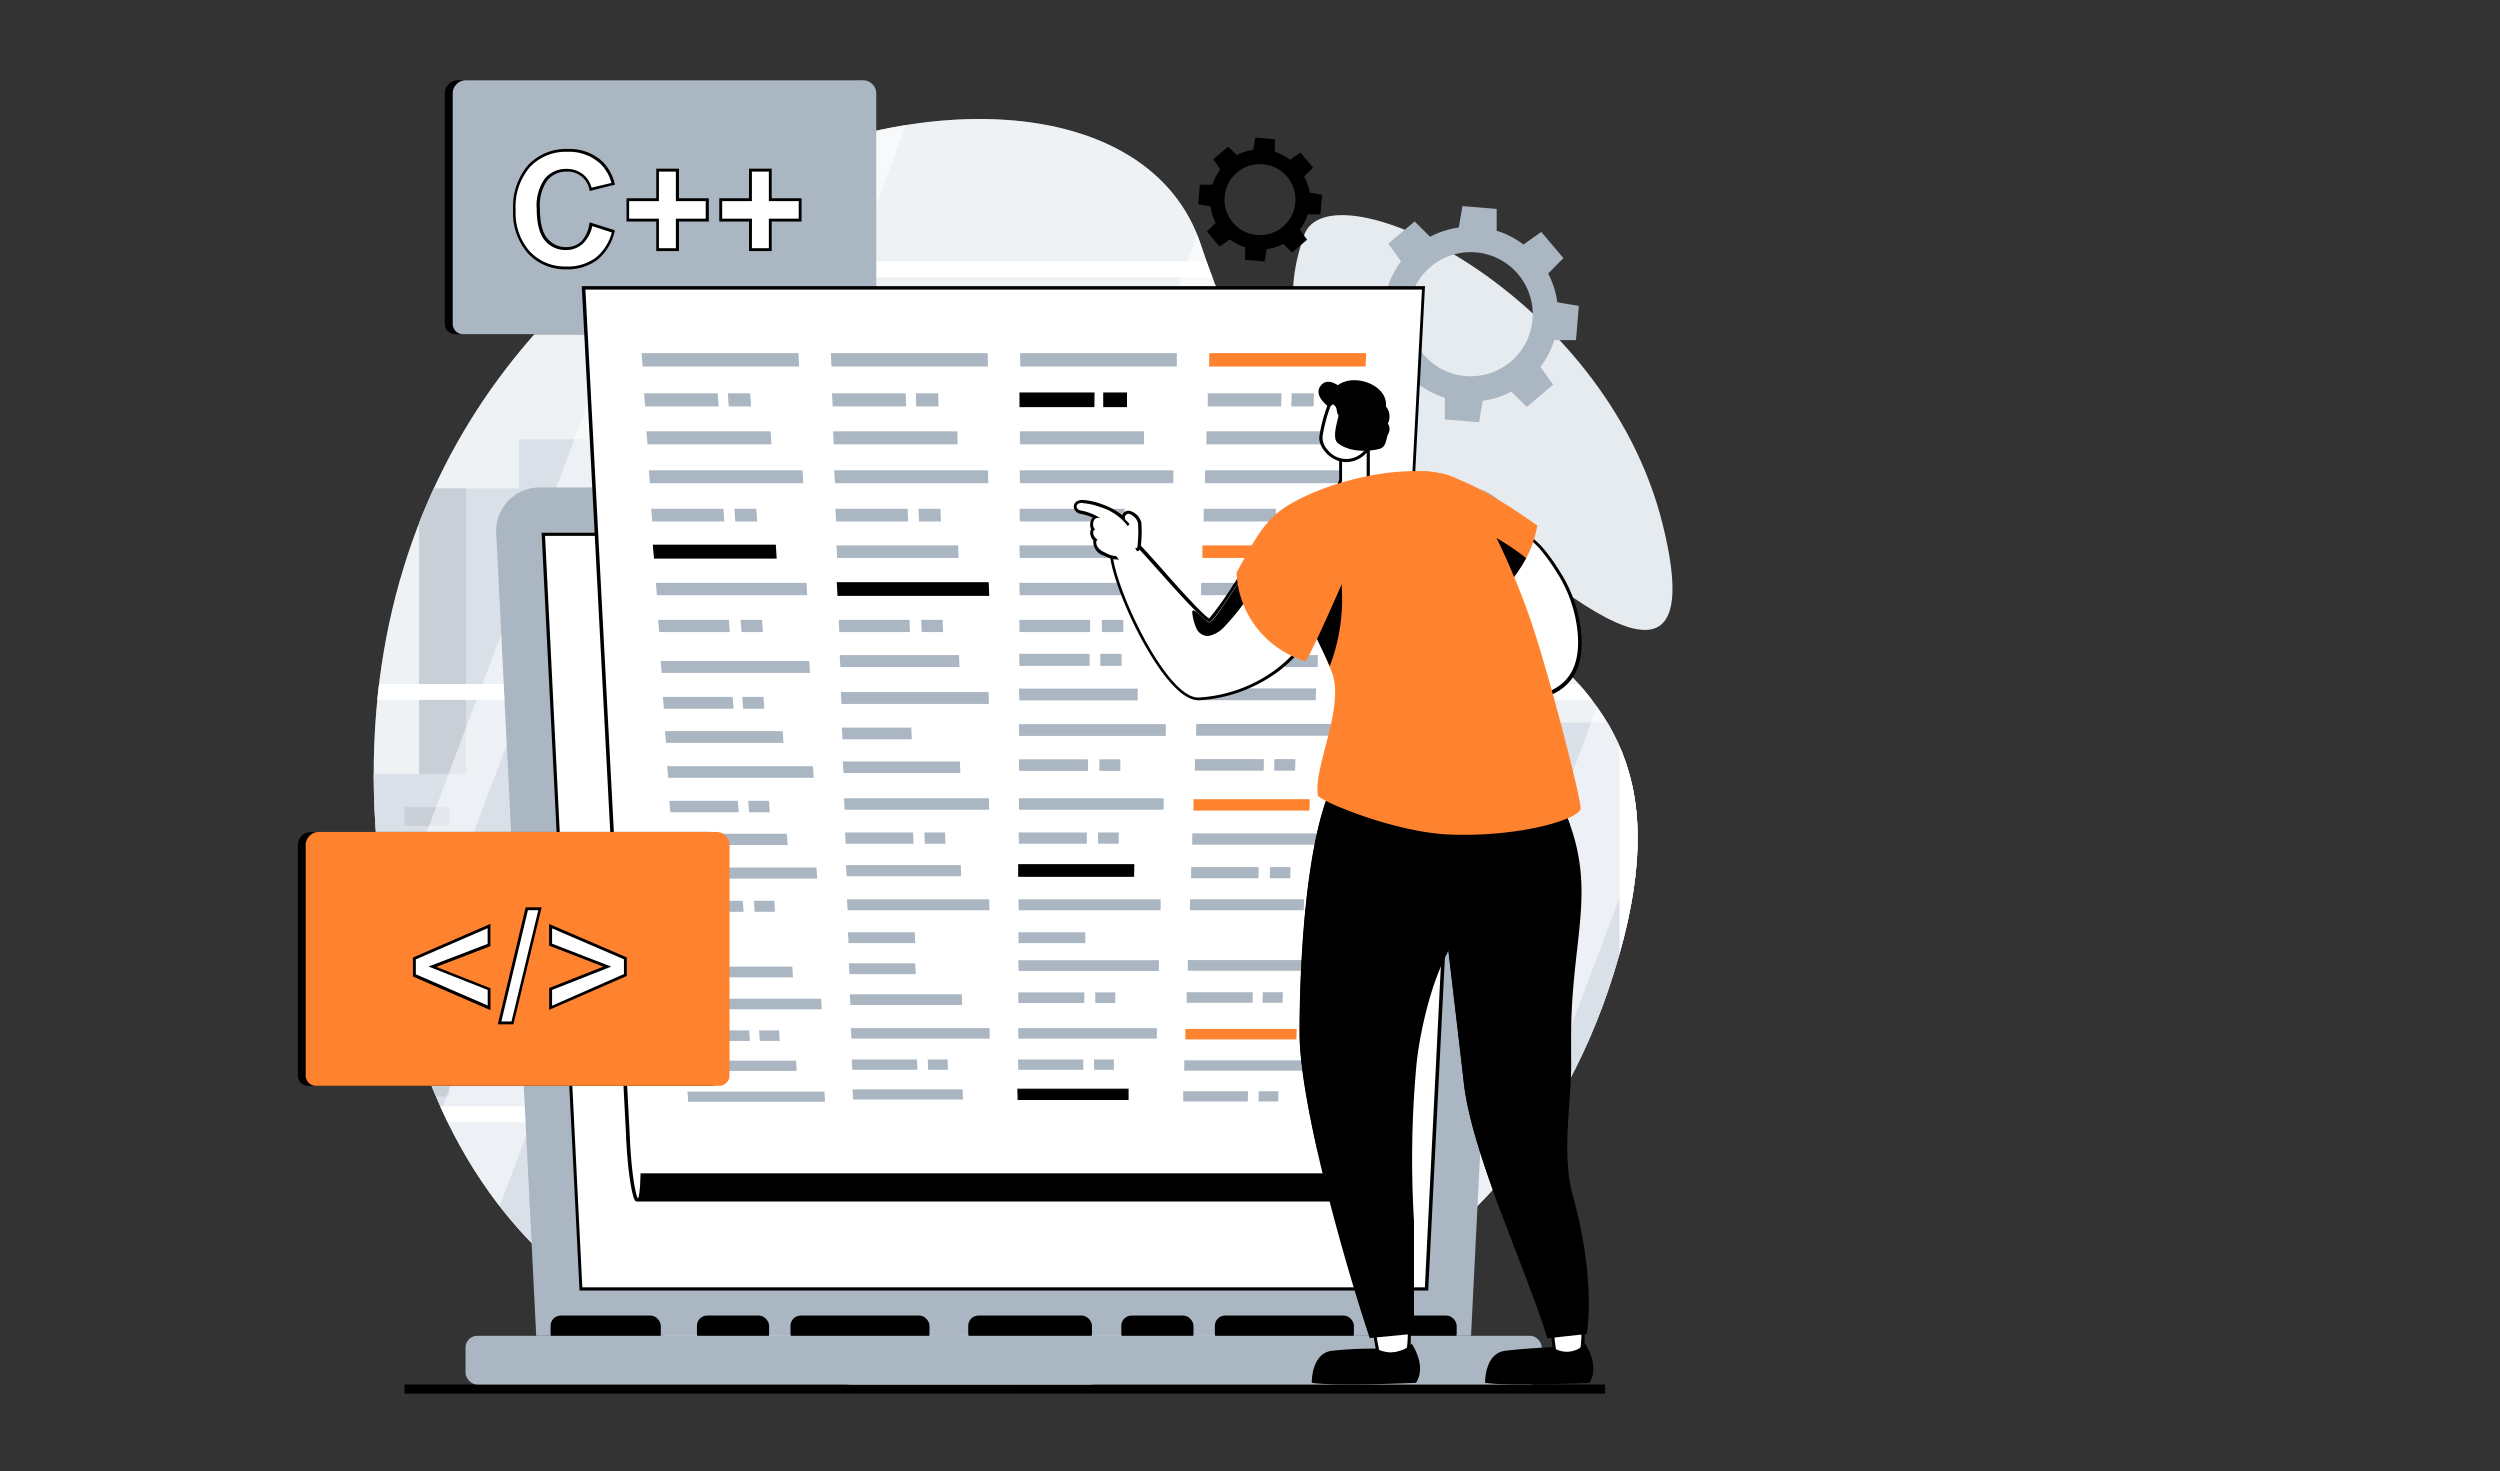 <svg id="Layer_1" data-name="Layer 1" xmlns="http://www.w3.org/2000/svg" xmlns:xlink="http://www.w3.org/1999/xlink" viewBox="0 0 395.23 232.58"><rect x="0" y="0" width="395.23" height="232.58" fill="#333333" stroke="none"/><defs><style>.cls-1{fill:none;}.cls-2{fill:#e6ebf0;}.cls-3{clip-path:url(#clip-path);}.cls-4{fill:#c6d0db;}.cls-5{fill:#aab6c2;}.cls-6,.cls-7,.cls-8{fill:#fff;}.cls-6{opacity:0.35;}.cls-7{opacity:0.5;}.cls-9{fill:#ff822e;}</style><clipPath id="clip-path" transform="translate(-846.83 -13.1)"><path class="cls-1" d="M997.07,233.09c31.7,1,88.74-9,105.73-68.94S1058.21,118,1036.72,51.92c-16-49.28-158.7-6.83-125.94,119.75C925.19,227.32,969.57,232.19,997.07,233.09Z"/></clipPath></defs><path class="cls-2" d="M997.07,233.09c31.7,1,88.74-9,105.73-68.94S1058.21,118,1036.72,51.92c-16-49.28-158.7-6.83-125.94,119.75C925.19,227.32,969.57,232.19,997.07,233.09Z" transform="translate(-846.83 -13.1)"/><path class="cls-2" d="M1072.32,89.34c-23.11-16.14-22.84-28.83-19.35-39,4-11.55,47.65,8.83,56.75,45.79S1084.54,97.86,1072.32,89.34Z" transform="translate(-846.83 -13.1)"/><g class="cls-3"><polygon class="cls-4" points="82.08 77.21 82.08 69.46 94.94 69.46 94.94 32.4 98.48 32.4 98.48 69.46 112.34 69.46 112.34 77.21 119.76 77.21 119.76 232.58 66.25 232.58 66.25 77.21 82.08 77.21"/><rect class="cls-5" x="66.25" y="77.21" width="7.42" height="139.76"/><rect class="cls-4" x="93" y="114.22" width="53.51" height="118.36"/><rect class="cls-5" x="93" y="114.22" width="7.42" height="118.36"/><rect class="cls-5" x="131.37" y="119.26" width="7.68" height="3.19"/><rect class="cls-5" x="118.44" y="119.26" width="7.68" height="3.19"/><rect class="cls-5" x="131.37" y="130.86" width="7.68" height="3.19"/><rect class="cls-5" x="118.44" y="130.86" width="7.68" height="3.19"/><rect class="cls-5" x="105.51" y="130.86" width="7.68" height="3.19"/><rect class="cls-5" x="131.37" y="142.47" width="7.68" height="3.19"/><rect class="cls-5" x="105.51" y="142.47" width="7.68" height="3.19"/><rect class="cls-5" x="118.44" y="148.27" width="7.68" height="3.19"/><rect class="cls-5" x="131.37" y="154.07" width="7.68" height="3.19"/><rect class="cls-5" x="118.44" y="159.87" width="7.68" height="3.19"/><rect class="cls-5" x="131.37" y="165.67" width="7.68" height="3.19"/><rect class="cls-5" x="105.51" y="165.67" width="7.68" height="3.19"/><rect class="cls-5" x="131.37" y="176.39" width="7.68" height="3.19"/><rect class="cls-5" x="118.44" y="176.39" width="7.68" height="3.19"/><rect class="cls-5" x="131.37" y="188" width="7.68" height="3.19"/><rect class="cls-5" x="118.44" y="188" width="7.68" height="3.19"/><rect class="cls-5" x="105.51" y="188" width="7.68" height="3.19"/><rect class="cls-5" x="131.37" y="199.6" width="7.68" height="3.19"/><rect class="cls-5" x="105.51" y="199.6" width="7.68" height="3.19"/><rect class="cls-5" x="118.44" y="205.4" width="7.68" height="3.19"/><rect class="cls-5" x="105.51" y="205.4" width="7.68" height="3.19"/><rect class="cls-5" x="131.37" y="211.2" width="7.68" height="3.19"/><rect class="cls-5" x="118.44" y="217" width="7.68" height="3.19"/><rect class="cls-5" x="131.37" y="222.81" width="7.68" height="3.19"/><rect class="cls-5" x="105.51" y="222.81" width="7.68" height="3.19"/><rect class="cls-4" x="221.03" y="114.22" width="53.51" height="118.36"/><rect class="cls-5" x="221.03" y="114.22" width="7.42" height="118.36"/><rect class="cls-4" x="145.02" y="57.92" width="71.79" height="174.66"/><rect class="cls-5" x="145.02" y="57.92" width="7.42" height="174.66"/><rect class="cls-5" x="198.04" y="66.29" width="11.21" height="4.65"/><rect class="cls-5" x="179.16" y="66.29" width="11.21" height="4.65"/><rect class="cls-5" x="198.04" y="83.23" width="11.21" height="4.65"/><rect class="cls-5" x="179.16" y="83.23" width="11.21" height="4.65"/><rect class="cls-5" x="160.28" y="83.23" width="11.21" height="4.65"/><rect class="cls-5" x="198.04" y="100.17" width="11.21" height="4.65"/><rect class="cls-5" x="160.28" y="100.17" width="11.21" height="4.65"/><rect class="cls-5" x="179.16" y="108.65" width="11.21" height="4.65"/><rect class="cls-5" x="198.04" y="117.12" width="11.21" height="4.65"/><rect class="cls-5" x="179.16" y="125.59" width="11.21" height="4.65"/><rect class="cls-5" x="198.04" y="134.06" width="11.21" height="4.65"/><rect class="cls-5" x="160.28" y="134.06" width="11.21" height="4.65"/><rect class="cls-5" x="198.04" y="149.72" width="11.21" height="4.65"/><rect class="cls-5" x="179.16" y="149.72" width="11.21" height="4.65"/><rect class="cls-5" x="198.04" y="166.66" width="11.21" height="4.65"/><rect class="cls-5" x="179.16" y="166.66" width="11.21" height="4.65"/><rect class="cls-5" x="160.28" y="166.66" width="11.21" height="4.65"/><rect class="cls-5" x="198.04" y="183.61" width="11.21" height="4.65"/><rect class="cls-5" x="160.28" y="183.61" width="11.21" height="4.65"/><rect class="cls-5" x="179.16" y="192.08" width="11.21" height="4.65"/><rect class="cls-5" x="160.28" y="192.08" width="11.21" height="4.65"/><rect class="cls-5" x="198.04" y="200.55" width="11.21" height="4.65"/><rect class="cls-5" x="179.16" y="209.02" width="11.21" height="4.65"/><rect class="cls-5" x="198.04" y="217.49" width="11.21" height="4.65"/><rect class="cls-5" x="160.28" y="217.49" width="11.21" height="4.65"/><rect class="cls-4" x="257.89" y="70.94" width="70.36" height="161.64"/><rect class="cls-5" x="257.89" y="70.94" width="7.27" height="161.64"/><rect class="cls-5" x="309.86" y="78.68" width="10.99" height="4.31"/><rect class="cls-5" x="291.35" y="78.68" width="10.99" height="4.31"/><rect class="cls-5" x="309.86" y="94.36" width="10.99" height="4.31"/><rect class="cls-5" x="291.35" y="94.36" width="10.99" height="4.31"/><rect class="cls-5" x="272.85" y="94.36" width="10.99" height="4.31"/><rect class="cls-5" x="309.86" y="110.04" width="10.99" height="4.31"/><rect class="cls-5" x="272.85" y="110.04" width="10.99" height="4.31"/><rect class="cls-5" x="291.35" y="117.88" width="10.99" height="4.31"/><rect class="cls-5" x="309.86" y="125.72" width="10.99" height="4.31"/><rect class="cls-5" x="291.35" y="133.56" width="10.99" height="4.31"/><rect class="cls-5" x="309.86" y="141.4" width="10.99" height="4.31"/><rect class="cls-5" x="272.85" y="141.4" width="10.99" height="4.31"/><rect class="cls-5" x="309.86" y="155.89" width="10.99" height="4.31"/><rect class="cls-5" x="291.35" y="155.89" width="10.99" height="4.31"/><rect class="cls-5" x="309.86" y="171.58" width="10.99" height="4.31"/><rect class="cls-5" x="291.35" y="171.58" width="10.99" height="4.31"/><rect class="cls-5" x="272.85" y="171.58" width="10.99" height="4.31"/><rect class="cls-5" x="309.86" y="187.26" width="10.99" height="4.31"/><rect class="cls-5" x="272.85" y="187.26" width="10.99" height="4.31"/><rect class="cls-5" x="291.35" y="195.1" width="10.99" height="4.31"/><rect class="cls-5" x="272.85" y="195.1" width="10.99" height="4.31"/><rect class="cls-5" x="309.86" y="202.94" width="10.99" height="4.31"/><rect class="cls-5" x="291.35" y="210.78" width="10.99" height="4.31"/><rect class="cls-5" x="309.86" y="218.62" width="10.99" height="4.31"/><rect class="cls-5" x="272.85" y="218.62" width="10.99" height="4.31"/><rect class="cls-4" x="30.5" y="122.33" width="45.32" height="110.25"/><rect class="cls-5" x="30.5" y="122.33" width="4.68" height="110.25"/><rect class="cls-5" x="63.96" y="127.61" width="7.08" height="2.94"/><rect class="cls-5" x="52.05" y="127.61" width="7.08" height="2.94"/><rect class="cls-5" x="63.96" y="138.3" width="7.08" height="2.94"/><rect class="cls-5" x="52.05" y="138.3" width="7.08" height="2.94"/><rect class="cls-5" x="40.13" y="138.3" width="7.08" height="2.94"/><rect class="cls-5" x="63.96" y="149" width="7.08" height="2.94"/><rect class="cls-5" x="40.13" y="149" width="7.08" height="2.94"/><rect class="cls-5" x="52.05" y="154.35" width="7.08" height="2.94"/><rect class="cls-5" x="63.96" y="159.7" width="7.08" height="2.94"/><rect class="cls-5" x="52.05" y="165.04" width="7.08" height="2.94"/><rect class="cls-5" x="63.96" y="170.39" width="7.08" height="2.94"/><rect class="cls-5" x="40.13" y="170.39" width="7.08" height="2.94"/><rect class="cls-5" x="63.96" y="180.27" width="7.08" height="2.94"/><rect class="cls-5" x="52.05" y="180.27" width="7.08" height="2.94"/><rect class="cls-5" x="63.96" y="190.97" width="7.08" height="2.94"/><rect class="cls-5" x="52.05" y="190.97" width="7.08" height="2.94"/><rect class="cls-5" x="40.13" y="190.97" width="7.08" height="2.94"/><rect class="cls-5" x="63.96" y="201.66" width="7.08" height="2.94"/><rect class="cls-5" x="40.13" y="201.66" width="7.08" height="2.94"/><rect class="cls-5" x="52.05" y="207.01" width="7.08" height="2.94"/><rect class="cls-5" x="40.13" y="207.01" width="7.08" height="2.94"/><rect class="cls-5" x="63.96" y="212.36" width="7.08" height="2.94"/><rect class="cls-5" x="52.05" y="217.71" width="7.08" height="2.94"/><rect class="cls-5" x="63.96" y="223.06" width="7.08" height="2.94"/><rect class="cls-5" x="40.13" y="223.06" width="7.08" height="2.94"/><rect class="cls-6" x="2.1" y="4.33" width="192.05" height="218.97"/><polygon class="cls-7" points="68.22 219.35 53.31 219.35 133.22 6.84 148.12 6.84 68.22 219.35"/><polygon class="cls-7" points="41.9 219.35 34.45 219.35 114.35 6.84 121.81 6.84 41.9 219.35"/><polygon class="cls-7" points="130.89 219.35 123.44 219.35 191.94 29.66 191.94 44.94 130.89 219.35"/><rect class="cls-6" x="195.16" width="192.05" height="218.97"/><polygon class="cls-7" points="226.93 219.35 212.02 219.35 291.93 6.84 306.83 6.84 226.93 219.35"/><polygon class="cls-7" points="200.61 219.35 193.15 219.35 273.06 6.84 280.51 6.84 200.61 219.35"/><path class="cls-8" d="M1242.06,56.93V54.42h-6.9V14.93H846.83v5H851v1.77H974.87V54.42h-128v2.51h128v64.3h-128v2.51h128V188h-128v2.51h128v41.9H851.06v1.45h-4.23v5.8h388.33v-.47h0V190.55h6.9V188h-6.9v-64.3h6.9v-2.51h-6.9V56.93Zm-199,66.81h59.81V188h-59.81Zm0-2.51V56.93h59.81v64.3Zm0-66.81V21.71h59.81V54.42Zm0,136.13h59.81v41.9h-59.79v1.45h0Zm64,41.9v-41.9h59.82v41.9Zm0-44.41v-64.3h59.82V188Zm0-66.81V56.93h59.82v64.3Zm0-66.81V21.71h59.82V54.42Zm-128-32.71h59.82V54.42H979.07Zm0,35.22h59.82v64.3H979.07Zm0,66.81h59.82V188H979.07Zm0,66.81h59.82V233.9h0v-1.45h-59.8Z" transform="translate(-846.83 -13.1)"/></g><rect x="63.95" y="218.88" width="189.8" height="1.44"/><path class="cls-5" d="M1094,53.9l-3.51-4.14-2.81,2a13.56,13.56,0,0,0-4.24-2.18V46.13l-5.41-.45-.58,3.39a13.79,13.79,0,0,0-4.54,1.46l-2.44-2.42-4.15,3.51,2,2.81a13.78,13.78,0,0,0-2.18,4.24h-3.44l-.44,5.41,3.39.58a13.54,13.54,0,0,0,1.45,4.54l-2.42,2.44,3.51,4.15,2.81-2a13.78,13.78,0,0,0,4.24,2.18v3.44l5.42.44.57-3.39a13.7,13.7,0,0,0,4.54-1.45l2.44,2.42,4.15-3.52-2-2.8a13.67,13.67,0,0,0,2.18-4.24l3.44,0,.45-5.41-3.4-.57a13.47,13.47,0,0,0-1.45-4.54Zm-8.33,16.36a9.81,9.81,0,1,1,1.14-13.83A9.81,9.81,0,0,1,1085.68,70.26Z" transform="translate(-846.83 -13.1)"/><path d="M1054.41,39.59l-2-2.37-1.61,1.14a8,8,0,0,0-2.42-1.25v-2l-3.09-.26-.33,1.94a7.85,7.85,0,0,0-2.59.83L1041,36.28l-2.37,2,1.13,1.6a7.94,7.94,0,0,0-1.24,2.42h-2l-.26,3.09,1.94.33a7.62,7.62,0,0,0,.83,2.59l-1.39,1.4,2,2.36,1.6-1.13a7.88,7.88,0,0,0,2.43,1.24v2l3.09.25.33-1.94a7.83,7.83,0,0,0,2.6-.83L1051.1,53l2.37-2-1.14-1.6a7.75,7.75,0,0,0,1.25-2.42h2l.26-3.09-1.94-.33A7.83,7.83,0,0,0,1053,41Zm-4.75,9.34a5.61,5.61,0,1,1,.65-7.89A5.61,5.61,0,0,1,1049.66,48.93Z" transform="translate(-846.83 -13.1)"/><path d="M917.15,27.88V64.29a1.64,1.64,0,0,0,1.64,1.64h63.73a1.63,1.63,0,0,0,1.64-1.64V27.88a2.1,2.1,0,0,0-2.09-2.09H919.25A2.1,2.1,0,0,0,917.15,27.88Z" transform="translate(-846.83 -13.1)"/><path class="cls-5" d="M918.4,27.88V64.29A1.63,1.63,0,0,0,920,65.93h63.72a1.63,1.63,0,0,0,1.64-1.64V27.88a2.1,2.1,0,0,0-2.09-2.09H920.49A2.09,2.09,0,0,0,918.4,27.88Z" transform="translate(-846.83 -13.1)"/><path class="cls-8" d="M940.26,48.54l3.51,1.12A7.81,7.81,0,0,1,941.08,54a8.44,8.44,0,0,1-10.65-1,9.35,9.35,0,0,1-2.31-6.69,9.77,9.77,0,0,1,2.32-7,7.92,7.92,0,0,1,6.09-2.49,7.49,7.49,0,0,1,5.36,2,7.17,7.17,0,0,1,1.84,3.31l-3.6.86a3.78,3.78,0,0,0-1.33-2.21,3.84,3.84,0,0,0-2.45-.8,4.08,4.08,0,0,0-3.25,1.43,7.09,7.09,0,0,0-1.24,4.65c0,2.27.41,3.88,1.23,4.85a4,4,0,0,0,3.18,1.44,3.63,3.63,0,0,0,2.49-.91A5.39,5.39,0,0,0,940.26,48.54Z" transform="translate(-846.83 -13.1)"/><path d="M936.31,55.68a8,8,0,0,1-6-2.51,9.63,9.63,0,0,1-2.36-6.85,10.12,10.12,0,0,1,2.37-7.12,8.23,8.23,0,0,1,6.26-2.55,7.69,7.69,0,0,1,5.51,2,7.37,7.37,0,0,1,1.9,3.41l.07.23-4,1-.05-.22a3.49,3.49,0,0,0-3.56-2.84,3.84,3.84,0,0,0-3.07,1.36,6.85,6.85,0,0,0-1.19,4.5c0,2.2.39,3.78,1.17,4.7a3.73,3.73,0,0,0,3,1.37,3.39,3.39,0,0,0,2.34-.86A5.16,5.16,0,0,0,940,48.49l.05-.24,4,1.26-.06.21a8.14,8.14,0,0,1-2.77,4.49A7.91,7.91,0,0,1,936.31,55.68Zm.22-18.58a7.78,7.78,0,0,0-5.93,2.41,9.68,9.68,0,0,0-2.25,6.81,9.19,9.19,0,0,0,2.24,6.54,7.57,7.57,0,0,0,5.72,2.37A7.48,7.48,0,0,0,941,53.85a7.63,7.63,0,0,0,2.55-4l-3.08-1a5.48,5.48,0,0,1-1.51,2.78,3.89,3.89,0,0,1-2.64,1,4.22,4.22,0,0,1-3.36-1.52c-.85-1-1.28-2.69-1.28-5a7.31,7.31,0,0,1,1.3-4.8,4.34,4.34,0,0,1,3.42-1.51,4.07,4.07,0,0,1,2.6.86,4,4,0,0,1,1.35,2.11l3.14-.75a6.67,6.67,0,0,0-1.71-3A7.29,7.29,0,0,0,936.53,37.1Z" transform="translate(-846.83 -13.1)"/><path class="cls-8" d="M950.81,52.56V47.89H946.1V44.67h4.71V40H954v4.67h4.72v3.22H954v4.67Z" transform="translate(-846.83 -13.1)"/><path d="M954.17,52.79h-3.59V48.12h-4.7V44.44h4.7V39.77h3.59v4.67h4.72v3.68h-4.72ZM951,52.34h2.68V47.67h4.72V44.9h-4.72V40.23H951V44.9h-4.71v2.77H951Z" transform="translate(-846.83 -13.1)"/><path class="cls-8" d="M965.47,52.56V47.89h-4.71V44.67h4.71V40h3.14v4.67h4.72v3.22h-4.72v4.67Z" transform="translate(-846.83 -13.1)"/><path d="M968.83,52.79h-3.59V48.12h-4.7V44.44h4.7V39.77h3.59v4.67h4.72v3.68h-4.72Zm-3.13-.45h2.68V47.67h4.72V44.9h-4.72V40.23H965.7V44.9H961v2.77h4.71Z" transform="translate(-846.83 -13.1)"/><path class="cls-5" d="M1078.87,90.16H932.13a6.87,6.87,0,0,0-6.85,7.2l6.32,126.92h147.79l6.32-126.92A6.85,6.85,0,0,0,1078.87,90.16Z" transform="translate(-846.83 -13.1)"/><polygon class="cls-8" points="91.82 203.77 85.88 84.48 231.45 84.48 225.51 203.77 91.82 203.77"/><path d="M1078,97.82l-5.91,118.8H938.89L933,97.82Zm.53-.5H932.45l6,119.8h134.17l6-119.8Z" transform="translate(-846.83 -13.1)"/><rect x="87.04" y="207.98" width="17.43" height="4.47" rx="1.62"/><rect x="110.18" y="207.98" width="11.41" height="4.47" rx="1.62"/><rect x="124.97" y="207.98" width="21.98" height="4.47" rx="1.62"/><rect x="153.07" y="207.98" width="19.56" height="4.47" rx="1.62"/><rect x="177.27" y="207.98" width="11.41" height="4.47" rx="1.62"/><rect x="218.88" y="207.98" width="11.41" height="4.47" rx="1.62"/><rect x="192.06" y="207.98" width="21.98" height="4.47" rx="1.62"/><rect class="cls-5" x="73.6" y="211.18" width="170.14" height="7.7" rx="1.84"/><path class="cls-8" d="M1063.53,202.76h0Zm-116.09,0c-.31-.27-1-3.57-1.27-9,0-.45,0-.89-.06-1.32l-7-133.83h132.83l-7.06,134.45,0,.25,0,.45c-.29,5.34-.94,8.61-1.32,9Z" transform="translate(-846.83 -13.1)"/><path d="M1071.63,58.88l-7,133.91h0l0,.51v.45c-.26,4.82-.84,8-1.2,8.74H947.63c-.36-.7-.94-3.92-1.19-8.74,0-.45-.05-.89-.06-1.33l-7-133.54Zm.57-.54H938.8l7,134.11c0,.44,0,.87.06,1.32.27,5.13,1,9.26,1.54,9.26h116.09c.58,0,1.26-4.13,1.53-9.26l0-.44h0l7.09-135Z" transform="translate(-846.83 -13.1)"/><path d="M1063.52,203H947.44c.38,0,.61-1.77.66-4.41h114.77C1062.91,201.25,1063.14,203,1063.52,203Z" transform="translate(-846.83 -13.1)"/><polygon class="cls-5" points="115.37 99.92 115.23 98 104.04 98 104.21 99.92 115.37 99.92"/><polygon class="cls-5" points="127.61 94.1 127.5 92.15 103.68 92.15 103.85 94.1 127.61 94.1"/><polygon points="122.68 88.2 122.55 86.22 103.31 86.22 103.48 88.2 122.68 88.2"/><path d="M969.62,101.41h-19.4l-.19-2.2h19.45Zm-19.21-.22h19l-.12-1.76h-19Z" transform="translate(-846.83 -13.1)"/><polygon class="cls-5" points="120.61 99.92 120.48 98 117.09 98 117.23 99.92 120.61 99.92"/><polygon class="cls-5" points="114.51 82.44 114.37 80.44 102.95 80.44 103.12 82.44 114.51 82.44"/><polygon class="cls-5" points="126.99 76.39 126.87 74.36 102.57 74.36 102.75 76.39 126.99 76.39"/><polygon class="cls-5" points="121.95 70.25 121.82 68.19 102.19 68.19 102.37 70.25 121.95 70.25"/><polygon class="cls-5" points="119.7 82.44 119.56 80.44 116.1 80.44 116.24 82.44 119.7 82.44"/><polygon class="cls-5" points="113.61 64.25 113.46 62.17 101.82 62.17 101.99 64.25 113.61 64.25"/><polygon class="cls-5" points="126.34 57.95 126.22 55.83 101.42 55.83 101.6 57.95 126.34 57.95"/><polygon class="cls-5" points="118.74 64.25 118.6 62.17 115.06 62.17 115.21 64.25 118.74 64.25"/><polygon class="cls-5" points="117.56 144.15 117.42 142.41 106.8 142.41 106.95 144.15 117.56 144.15"/><polygon class="cls-5" points="129.19 138.9 129.08 137.15 106.47 137.15 106.63 138.9 129.19 138.9"/><polygon class="cls-5" points="124.52 133.59 124.4 131.81 106.14 131.81 106.3 133.59 124.52 133.59"/><polygon class="cls-5" points="122.53 144.15 122.41 142.41 119.19 142.41 119.31 144.15 122.53 144.15"/><polygon class="cls-5" points="116.78 128.41 116.64 126.6 105.82 126.6 105.97 128.41 116.78 128.41"/><polygon class="cls-5" points="128.63 122.96 128.52 121.13 105.48 121.13 105.64 122.96 128.63 122.96"/><polygon class="cls-5" points="123.86 117.44 123.74 115.59 105.13 115.59 105.29 117.44 123.86 117.44"/><polygon class="cls-5" points="121.7 128.41 121.57 126.6 118.29 126.6 118.42 128.41 121.7 128.41"/><polygon class="cls-5" points="115.97 112.05 115.83 110.18 104.8 110.18 104.96 112.05 115.97 112.05"/><polygon class="cls-5" points="128.05 106.39 127.93 104.5 104.44 104.5 104.61 106.39 128.05 106.39"/><polygon class="cls-5" points="120.83 112.05 120.7 110.18 117.35 110.18 117.48 112.05 120.83 112.05"/><polygon class="cls-5" points="151.68 105.46 151.62 103.56 132.75 103.56 132.86 105.46 151.68 105.46"/><polygon class="cls-5" points="143.86 99.92 143.78 98 132.59 98 132.69 99.92 143.86 99.92"/><polygon points="156.29 94.1 156.24 92.15 132.42 92.15 132.52 94.1 156.29 94.1"/><path d="M1003.23,107.3h-24l-.11-2.16h24Zm-23.77-.21H1003l0-1.74H979.36Z" transform="translate(-846.83 -13.1)"/><polygon class="cls-5" points="151.82 122.21 151.76 120.38 133.25 120.38 133.35 122.21 151.82 122.21"/><polygon class="cls-5" points="144.15 116.88 144.07 115.03 133.09 115.03 133.19 116.88 144.15 116.88"/><polygon class="cls-5" points="156.34 111.29 156.28 109.41 132.93 109.41 133.03 111.29 156.34 111.29"/><polygon class="cls-5" points="151.54 88.2 151.48 86.22 132.24 86.22 132.35 88.2 151.54 88.2"/><polygon class="cls-5" points="149.1 99.92 149.03 98 145.64 98 145.71 99.92 149.1 99.92"/><polygon class="cls-5" points="151.95 138.52 151.89 136.76 133.74 136.76 133.84 138.52 151.95 138.52"/><polygon class="cls-5" points="144.43 133.39 144.35 131.61 133.59 131.61 133.69 133.39 144.43 133.39"/><polygon class="cls-5" points="156.38 128.01 156.33 126.2 133.43 126.2 133.52 128.01 156.38 128.01"/><polygon class="cls-5" points="144.69 149.1 144.62 147.38 134.05 147.38 134.15 149.1 144.69 149.1"/><polygon class="cls-5" points="156.42 143.91 156.38 142.18 133.9 142.18 134 143.91 156.42 143.91"/><polygon class="cls-5" points="149.47 133.39 149.4 131.61 146.14 131.61 146.21 133.39 149.47 133.39"/><polygon points="179.18 138.52 179.18 136.76 161.03 136.76 161.07 138.52 179.18 138.52"/><path d="M1026.12,151.71H1007.8l0-2h18.36Zm-18.12-.19h17.91V150H1008Z" transform="translate(-846.83 -13.1)"/><polygon class="cls-5" points="171.83 133.39 171.81 131.61 161.04 131.61 161.09 133.39 171.83 133.39"/><polygon class="cls-5" points="183.96 128.01 183.97 126.2 161.06 126.2 161.1 128.01 183.96 128.01"/><polygon class="cls-5" points="171.58 149.1 171.56 147.38 161 147.38 161.04 149.1 171.58 149.1"/><polygon class="cls-5" points="183.48 143.91 183.49 142.18 161.01 142.18 161.06 143.91 183.48 143.91"/><polygon class="cls-5" points="176.87 133.39 176.86 131.61 173.59 131.61 173.61 133.39 176.87 133.39"/><polygon class="cls-5" points="143.56 82.44 143.48 80.44 132.07 80.44 132.18 82.44 143.56 82.44"/><polygon class="cls-5" points="156.24 76.39 156.19 74.36 131.89 74.36 132 76.39 156.24 76.39"/><polygon class="cls-5" points="151.4 70.25 151.34 68.19 131.71 68.19 131.81 70.25 151.4 70.25"/><polygon class="cls-5" points="148.75 82.44 148.68 80.44 145.22 80.44 145.29 82.44 148.75 82.44"/><polygon class="cls-5" points="143.26 64.25 143.18 62.17 131.53 62.17 131.64 64.25 143.26 64.25"/><polygon class="cls-5" points="156.19 57.95 156.14 55.83 131.34 55.83 131.45 57.95 156.19 57.95"/><polygon class="cls-5" points="148.38 64.25 148.31 62.17 144.78 62.17 144.86 64.25 148.38 64.25"/><polygon class="cls-5" points="172.35 99.92 172.33 98 161.14 98 161.18 99.92 172.35 99.92"/><polygon class="cls-5" points="184.97 94.1 184.98 92.15 161.16 92.15 161.2 94.1 184.97 94.1"/><polygon class="cls-5" points="180.41 88.2 180.41 86.22 161.17 86.22 161.21 88.2 180.41 88.2"/><polygon class="cls-5" points="177.59 99.92 177.58 98 174.19 98 174.2 99.92 177.59 99.92"/><polygon class="cls-5" points="172.62 82.44 172.6 80.44 161.19 80.44 161.23 82.44 172.62 82.44"/><polygon class="cls-5" points="185.49 76.39 185.51 74.36 161.21 74.36 161.25 76.39 185.49 76.39"/><polygon class="cls-5" points="180.85 70.25 180.85 68.19 161.22 68.19 161.27 70.25 180.85 70.25"/><polygon class="cls-5" points="177.8 82.44 177.8 80.44 174.34 80.44 174.35 82.44 177.8 82.44"/><polygon class="cls-5" points="172.01 121.87 171.99 120.04 161.08 120.04 161.12 121.87 172.01 121.87"/><polygon class="cls-5" points="184.3 116.34 184.31 114.48 161.09 114.48 161.13 116.34 184.3 116.34"/><polygon class="cls-5" points="179.86 110.73 179.86 108.86 161.11 108.86 161.15 110.73 179.86 110.73"/><polygon class="cls-5" points="177.12 121.87 177.11 120.04 173.8 120.04 173.81 121.87 177.12 121.87"/><polygon class="cls-5" points="172.26 105.27 172.25 103.36 161.12 103.36 161.16 105.27 172.26 105.27"/><polygon class="cls-5" points="177.32 105.27 177.31 103.36 173.94 103.36 173.95 105.27 177.32 105.27"/><polygon points="172.9 64.25 172.89 62.17 161.24 62.17 161.28 64.25 172.9 64.25"/><path d="M1019.85,77.46H1008l0-2.31h11.87Zm-11.63-.22h11.41l0-1.86h-11.42Z" transform="translate(-846.83 -13.1)"/><polygon class="cls-5" points="186.04 57.95 186.06 55.83 161.26 55.83 161.3 57.95 186.04 57.95"/><polygon points="178.03 64.25 178.02 62.17 174.49 62.17 174.5 64.25 178.03 64.25"/><path d="M1025,77.46h-3.75V75.15H1025Zm-3.53-.22h3.31V75.38h-3.32Z" transform="translate(-846.83 -13.1)"/><polygon class="cls-5" points="208.3 105.46 208.36 103.56 189.49 103.56 189.47 105.46 208.3 105.46"/><polygon class="cls-5" points="200.83 99.92 200.88 98 189.69 98 189.67 99.92 200.83 99.92"/><polygon class="cls-5" points="213.64 94.1 213.72 92.15 189.9 92.15 189.87 94.1 213.64 94.1"/><polygon class="cls-9" points="209.28 88.2 209.34 86.22 190.1 86.22 190.08 88.2 209.28 88.2"/><polygon class="cls-5" points="206.08 99.92 206.13 98 202.74 98 202.69 99.92 206.08 99.92"/><polygon class="cls-5" points="201.67 82.44 201.72 80.44 190.31 80.44 190.28 82.44 201.67 82.44"/><polygon class="cls-5" points="214.74 76.39 214.82 74.36 190.52 74.36 190.5 76.39 214.74 76.39"/><polygon class="cls-5" points="210.3 70.25 210.37 68.19 190.74 68.19 190.72 70.25 210.3 70.25"/><polygon class="cls-5" points="206.86 82.44 206.92 80.44 203.45 80.44 203.4 82.44 206.86 82.44"/><polygon class="cls-5" points="206.11 143.91 206.16 142.17 188.13 142.17 188.11 143.91 206.11 143.91"/><polygon class="cls-5" points="198.96 138.85 199 137.09 188.31 137.09 188.29 138.85 198.96 138.85"/><polygon class="cls-5" points="211.19 133.54 211.25 131.75 188.5 131.75 188.48 133.54 211.19 133.54"/><polygon class="cls-9" points="207.01 128.15 207.06 126.35 188.69 126.35 188.67 128.15 207.01 128.15"/><polygon class="cls-5" points="203.97 138.85 204.02 137.09 200.78 137.09 200.74 138.85 203.97 138.85"/><polygon class="cls-5" points="199.78 121.84 199.82 120.01 188.91 120.01 188.89 121.84 199.78 121.84"/><polygon class="cls-5" points="212.26 116.31 212.33 114.45 189.11 114.45 189.09 116.31 212.26 116.31"/><polygon class="cls-5" points="208 110.7 208.06 108.83 189.31 108.83 189.29 110.7 208 110.7"/><polygon class="cls-5" points="204.74 121.84 204.79 120.01 201.48 120.01 201.43 121.84 204.74 121.84"/><polygon class="cls-5" points="130.43 174.18 130.33 172.57 108.67 172.57 108.81 174.18 130.43 174.18"/><polygon class="cls-5" points="125.96 169.31 125.85 167.68 108.37 167.68 108.51 169.31 125.96 169.31"/><polygon class="cls-5" points="118.56 164.56 118.44 162.9 108.07 162.9 108.22 164.56 118.56 164.56"/><polygon class="cls-5" points="129.91 159.56 129.81 157.89 107.76 157.89 107.91 159.56 129.91 159.56"/><polygon class="cls-5" points="125.36 154.51 125.25 152.81 107.44 152.81 107.59 154.51 125.36 154.51"/><polygon class="cls-5" points="123.27 164.56 123.16 162.9 120.01 162.9 120.13 164.56 123.27 164.56"/><polygon class="cls-5" points="152.11 158.88 152.05 157.2 134.34 157.2 134.44 158.88 152.11 158.88"/><polygon class="cls-5" points="144.77 154 144.7 152.3 134.2 152.3 134.29 154 144.77 154"/><polygon class="cls-5" points="152.23 173.83 152.18 172.21 134.79 172.21 134.88 173.83 152.23 173.83"/><polygon class="cls-5" points="145.03 169.13 144.96 167.49 134.65 167.49 134.74 169.13 145.03 169.13"/><polygon class="cls-5" points="156.48 164.19 156.43 162.54 134.5 162.54 134.6 164.19 156.48 164.19"/><polygon class="cls-5" points="149.86 169.13 149.8 167.49 146.67 167.49 146.73 169.13 149.86 169.13"/><polygon points="178.32 173.83 178.31 172.21 160.93 172.21 160.97 173.83 178.32 173.83"/><path d="M1025.25,187h-17.54l-.05-1.79h17.59Zm-17.35-.17h17.15V185.4h-17.19Z" transform="translate(-846.83 -13.1)"/><polygon class="cls-5" points="171.27 169.13 171.25 167.49 160.94 167.49 160.98 169.13 171.27 169.13"/><polygon class="cls-5" points="182.88 164.19 182.89 162.54 160.96 162.54 161 164.19 182.88 164.19"/><polygon class="cls-5" points="176.1 169.13 176.09 167.49 172.96 167.49 172.98 169.13 176.1 169.13"/><polygon class="cls-5" points="171.43 158.57 171.42 156.89 160.97 156.89 161.01 158.57 171.43 158.57"/><polygon class="cls-5" points="183.2 153.5 183.21 151.8 160.99 151.8 161.03 153.5 183.2 153.5"/><polygon class="cls-5" points="176.32 158.57 176.32 156.89 173.15 156.89 173.16 158.57 176.32 158.57"/><polygon class="cls-5" points="197.27 174.13 197.3 172.52 187.06 172.52 187.05 174.13 197.27 174.13"/><polygon class="cls-5" points="208.97 169.26 209.02 167.63 187.23 167.63 187.22 169.26 208.97 169.26"/><polygon class="cls-9" points="204.95 164.32 205 162.67 187.41 162.67 187.39 164.32 204.95 164.32"/><polygon class="cls-5" points="202.07 174.13 202.11 172.52 199 172.52 198.97 174.13 202.07 174.13"/><polygon class="cls-5" points="198.02 158.54 198.06 156.86 187.61 156.86 187.6 158.54 198.02 158.54"/><polygon class="cls-5" points="209.95 153.47 210.01 151.78 187.79 151.78 187.78 153.47 209.95 153.47"/><polygon class="cls-5" points="202.76 158.54 202.81 156.86 199.64 156.86 199.6 158.54 202.76 158.54"/><polygon class="cls-5" points="202.55 64.25 202.6 62.17 190.95 62.17 190.93 64.25 202.55 64.25"/><polygon class="cls-9" points="215.89 57.95 215.97 55.83 191.18 55.83 191.15 57.95 215.89 57.95"/><polygon class="cls-5" points="207.67 64.25 207.73 62.17 204.2 62.17 204.15 64.25 207.67 64.25"/><path d="M893.91,146.71v36.41a1.65,1.65,0,0,0,1.64,1.64h63.73a1.65,1.65,0,0,0,1.64-1.64V146.71a2.1,2.1,0,0,0-2.09-2.09H896A2.1,2.1,0,0,0,893.91,146.71Z" transform="translate(-846.83 -13.1)"/><path class="cls-9" d="M895.16,146.71v36.41a1.64,1.64,0,0,0,1.63,1.64h63.73a1.64,1.64,0,0,0,1.64-1.64V146.71a2.1,2.1,0,0,0-2.09-2.09H897.25A2.09,2.09,0,0,0,895.16,146.71Z" transform="translate(-846.83 -13.1)"/><polygon class="cls-8" points="65.51 154.18 65.51 151.53 77.31 146.4 77.31 149.38 68.36 152.81 77.32 156.35 77.32 159.3 65.51 154.18"/><path d="M923.92,159.84v2.48l-8.26,3.17-1.08.41,1.08.43,8.27,3.27v2.46l-11.36-4.93v-2.36l11.35-4.93Zm.45-.69-12.26,5.33v3l12.26,5.32v-3.46l-8.56-3.38,8.55-3.28v-3.48Z" transform="translate(-846.83 -13.1)"/><polygon class="cls-8" points="83.27 143.72 85.38 143.71 81.03 161.76 78.97 161.76 83.27 143.72"/><path d="M931.93,157l-4.24,17.59h-1.6l4.2-17.59Zm.57-.46h-2.57l-4.41,18.5H928l4.46-18.5Z" transform="translate(-846.83 -13.1)"/><polygon class="cls-8" points="87.04 156.35 96 152.82 87.04 149.34 87.03 146.42 98.86 151.51 98.86 154.15 87.05 159.3 87.04 156.35"/><path d="M934.09,159.86l11.38,4.9v2.33l-11.36,5V169.6l8.28-3.26,1.07-.43-1.08-.41-8.27-3.21v-2.43Zm-.45-.69v3.43l8.57,3.32-8.56,3.37v3.46l12.27-5.36v-2.93l-12.28-5.29Z" transform="translate(-846.83 -13.1)"/><path class="cls-8" d="M1059.18,90.88a4.26,4.26,0,0,1-.61,0,.21.21,0,0,1-.14-.08,2.93,2.93,0,0,1,.34-1.71l0,0V85.59l4.35-1.8v5a5.17,5.17,0,0,1-4,2.12Z" transform="translate(-846.83 -13.1)"/><path d="M1062.89,84.16v4.52a4.54,4.54,0,0,1-4.25,1.92,3.36,3.36,0,0,1,.36-1.44l0-.1v-3.3l3.85-1.6Zm.5-.75-4.85,2V89s-.91,2,0,2.14a4.68,4.68,0,0,0,.64,0,5.43,5.43,0,0,0,4.21-2.29V83.41Z" transform="translate(-846.83 -13.1)"/><path class="cls-8" d="M1059.67,85.91a4.28,4.28,0,0,1-3.12-1.49,3.14,3.14,0,0,1-.89-2.31,24.16,24.16,0,0,1,1.84-6.23l7.63.61c.13,1,.52,5.25-2.54,8.13a4.19,4.19,0,0,1-2.92,1.29Z" transform="translate(-846.83 -13.1)"/><path d="M1057.66,76.14l7.25.59c.13,1.2.3,5.07-2.49,7.71a3.73,3.73,0,0,1-5.68-.19,2.91,2.91,0,0,1-.83-2.1,23.75,23.75,0,0,1,1.75-6Zm-.31-.52a24.23,24.23,0,0,0-1.94,6.46c-.22,1.71,1.79,4.08,4.26,4.08a4.45,4.45,0,0,0,3.09-1.35c3.58-3.38,2.58-8.55,2.58-8.55l-8-.64Z" transform="translate(-846.83 -13.1)"/><path d="M1066.25,80.1s0-.16.11-.31a2.52,2.52,0,0,0-.51-2.53.67.67,0,0,0-.89-.07h0c-1-.08-6.35.85-6.49,1.53-.24,1.14-1.1,3.7-.12,4.45,2.29,1.76,5.79,1.12,6.61.88,1-.29,1-1.49,1.28-2.25a1.72,1.72,0,0,0,.23-1.27A2.3,2.3,0,0,0,1066.25,80.1Z" transform="translate(-846.83 -13.1)"/><path d="M1058.34,74c-.84-.53-1.9-.9-2.65,0-1,1.13,0,2.43.92,3.19a.56.56,0,0,0,.89-.2c1.1.59.27,1.53,1.29,2,1.51.73,5.75,1.83,6.83-.53C1067.45,74.44,1061.2,71.81,1058.34,74Z" transform="translate(-846.83 -13.1)"/><path class="cls-8" d="M1093.06,227.77c-.21,0-.32-.05-.32-.08s0-.38-.1-.71c-.46-3.39-.58-5.26-.37-5.55,0,0,.18-.2,1.41-.2a12.71,12.71,0,0,1,3.21.37c.21,1.33.31,4.53,0,4.86A9.91,9.91,0,0,1,1093.06,227.77Z" transform="translate(-846.83 -13.1)"/><path d="M1093.68,221.48h0a15.12,15.12,0,0,1,3,.31,15.88,15.88,0,0,1,0,4.49,9.89,9.89,0,0,1-3.63,1.24H1093c0-.14,0-.33-.08-.57a24.72,24.72,0,0,1-.43-5.33,3.48,3.48,0,0,1,1.22-.13Zm0-.5a2.67,2.67,0,0,0-1.6.29c-.47.59.32,5.64.41,6.45,0,.21.24.3.57.3a9.89,9.89,0,0,0,4-1.38c.5-.49.25-4.2.09-5.17,0-.21-2-.49-3.45-.49Z" transform="translate(-846.83 -13.1)"/><path d="M1097.67,224l-6.22.67c-3.25-10.73-11.92-29.06-13.2-40.32-2-17.47-4.36-36.19-4.47-40.79,0-.74,0-1.13,0-1.13,4.29-5.21,11.54-7.34,14.77-7.72,1.27-.15,2.21.1,2.61.77a49,49,0,0,1,3.14,6.12c5.21,12.38.82,19.85.91,35.95,0,.93,0,1.88,0,2.82.17,6.65-1.63,14.85.28,21.79C1099.25,215.75,1097.67,224,1097.67,224Z" transform="translate(-846.83 -13.1)"/><path d="M1084.27,205.09c-2.79-7.47-5.36-15-6-20.78-1.39-12.29-3-25.19-3.84-33.37l5.29-1a68.77,68.77,0,0,1-.36,12.07c-.8,7.45,3.13,38.31,4.93,43.06Z" transform="translate(-846.83 -13.1)"/><path d="M1097.41,225.51s2.43,3.47.69,6.2c0,0-12.67.6-16.49,0,0,0-.1-4.66,3.18-5.06s7.48-.58,7.48-.58A3.86,3.86,0,0,0,1097.41,225.51Z" transform="translate(-846.83 -13.1)"/><path class="cls-8" d="M1065.48,227.34c-.62,0-.77-.13-.77-.16,0-.19-.09-.58-.17-1.07-.21-1.18-.75-4.32-.46-4.7,0,0,.21-.19,1.57-.19a17.09,17.09,0,0,1,3.8.39c.2,1.33.31,4.52,0,4.85A10.6,10.6,0,0,1,1065.48,227.34Z" transform="translate(-846.83 -13.1)"/><path d="M1065.65,221.47h0a20.18,20.18,0,0,1,3.58.33,15.73,15.73,0,0,1,0,4.47,10.76,10.76,0,0,1-3.77.82,1.67,1.67,0,0,1-.54-.06c0-.21-.08-.54-.16-1a25.36,25.36,0,0,1-.52-4.47,4.5,4.5,0,0,1,1.39-.13Zm0-.5a3.26,3.26,0,0,0-1.77.28c-.46.59.49,5.15.58,6,0,.27.44.38,1,.38a10.39,10.39,0,0,0,4.11-1c.5-.49.26-4.2.09-5.17,0-.21-2.33-.5-4-.5Z" transform="translate(-846.83 -13.1)"/><path d="M1070,225.51s2.44,3.47.7,6.2c0,0-12.67.6-16.49,0,0,0-.1-4.66,3.18-5.06a59.21,59.21,0,0,1,7-.34S1067.58,228.09,1070,225.51Z" transform="translate(-846.83 -13.1)"/><path d="M1070.7,182.1a162.3,162.3,0,0,0-.33,24.05c0,.5,0,17.81,0,17.81l-7,.67c-3.82-11.38-11.1-36.89-11.1-48.22s1-30.19,5.14-39.14c4-8.52,19.7,3.13,21.4,5.33,2.64,3.39,1.59,14-1.93,19.09C1072.86,167.51,1071,178.1,1070.7,182.1Z" transform="translate(-846.83 -13.1)"/><path d="M1079.43,155.17s.28-.38.37,0,4.86-.47,4.86-.47l4.82-5.68-.61-7.91h-14.46l-2,7.07,3.77,5.46Z" transform="translate(-846.83 -13.1)"/><path d="M1052.31,176.41c0-11.32,1-30.19,5.14-39.14,3.1-6.67,13.41-1,18.56,2.86a26,26,0,0,1,12.51-5.46c1.27-.15,2.21.1,2.61.76a49.77,49.77,0,0,1,3.14,6.13c.28.67.53,1.33.76,2,0,0-14.12,5.28-28.44,2.4s-12.88,42.9-11.27,50C1053.58,188.31,1052.31,181.13,1052.31,176.41Z" transform="translate(-846.83 -13.1)"/><path class="cls-8" d="M1065.43,129a.46.46,0,0,1-.22-.07,2.6,2.6,0,0,1,.43-.63c.31-.37.59-.71.53-1a.5.5,0,0,0-.29-.34l-.05,0h-.08a2.53,2.53,0,0,0-1,.48,5.56,5.56,0,0,1-1.79.85c-.07,0-.13-.1,0-.45a4.37,4.37,0,0,1,.53-.7c.54-.64.85-1,.71-1.32a.41.41,0,0,0-.41-.22h-.07l-.1,0-.51.34a5,5,0,0,1-1.95,1,.29.29,0,0,1-.28-.14,2.91,2.91,0,0,1,1.13-1.31c1.61-1,1.56-1.2,1.51-1.37l-.06-.18-.25,0a5.68,5.68,0,0,0-2.07,1,1.14,1.14,0,0,1-.59.25.17.17,0,0,1-.14,0c0-.07,0-.28.18-.65,1-1.74,3.59-2.36,5.48-2.36a8.72,8.72,0,0,1,.9,0,6.38,6.38,0,0,1,3.18,2.34,1.51,1.51,0,0,1,.26,1.34c-.14.4-.36.44-.77.5a3.52,3.52,0,0,0-.71.18,6.21,6.21,0,0,0-1.31,1.06c-.69.65-1.55,1.46-2.09,1.46Z" transform="translate(-846.83 -13.1)"/><path d="M1066,122.36a8.14,8.14,0,0,1,.87,0,6.11,6.11,0,0,1,3,2.23,1.3,1.3,0,0,1,.24,1.12c-.09.24-.16.27-.58.34a2.58,2.58,0,0,0-.77.2,5.91,5.91,0,0,0-1.38,1.09,6.37,6.37,0,0,1-1.8,1.37l.22-.27c.34-.41.66-.81.57-1.25a.76.76,0,0,0-.41-.52l-.14,0h-.11c-.25,0-.48.13-1.12.52a9.12,9.12,0,0,1-1.48.77.19.19,0,0,1,0-.07,4,4,0,0,1,.48-.63c.56-.65,1-1.12.74-1.58a.64.64,0,0,0-.63-.37h-.2l-.1.07-.52.34a5.17,5.17,0,0,1-1.8.93,3.31,3.31,0,0,1,1-1c1.51-.94,1.73-1.25,1.62-1.66a.56.56,0,0,0-.55-.39,5.75,5.75,0,0,0-2.21,1.09,1.18,1.18,0,0,1-.34.17,1.42,1.42,0,0,1,.14-.3c1-1.64,3.45-2.23,5.27-2.23Zm0-.5c-2.07,0-4.63.68-5.7,2.48-.4.68-.24,1.08.18,1.08a1.4,1.4,0,0,0,.74-.3,5.58,5.58,0,0,1,1.92-1c.22,0-.07.34-1.33,1.12-.53.33-1.45,1.26-1.21,1.66a.55.55,0,0,0,.49.25c.74,0,1.94-1,2.59-1.35h0c.75,0-1,1.48-1.07,1.93s0,.76.28.76c.75,0,2.47-1.33,2.78-1.33h0c.79.39-1.77,1.9-.38,2.11h.11c1,0,2.7-2.19,3.5-2.54s1.33,0,1.62-.83c.64-1.79-2.74-3.91-3.66-4a9,9,0,0,0-.92,0Z" transform="translate(-846.83 -13.1)"/><path class="cls-8" d="M1066.61,122.12a3.18,3.18,0,0,1-.38,0,3.66,3.66,0,0,1-.52-.22,4.31,4.31,0,0,0-.49-.22,2.43,2.43,0,0,1-1-.58c-.09-.1-.11-.17-.1-.19a.65.65,0,0,1,.48-.14,5.94,5.94,0,0,1,2.64,1.35l-.62,0Z" transform="translate(-846.83 -13.1)"/><path d="M1064.59,121h0a4.4,4.4,0,0,1,1.83.87h-.15a2.42,2.42,0,0,1-.48-.21,3.92,3.92,0,0,0-.51-.22,2.61,2.61,0,0,1-.83-.43Zm0-.5c-.47,0-1,.24-.57.74a2.71,2.71,0,0,0,1.12.66c.35.12.68.35,1,.44a2.44,2.44,0,0,0,.44,0,4.51,4.51,0,0,0,1.24-.12c-.67-.5-2.33-1.71-3.21-1.75Z" transform="translate(-846.83 -13.1)"/><path class="cls-8" d="M1072.8,126.35c-.6,0-1.13,0-1.58-.06-1.09-.1-1.86-.2-2.15-.24l-2-3.78c1.93-.18,10.49-1,14.59-3.08,1.75-.87,2.48-1.88,2.19-3,0-.07-1.69-6.25-5-8.11l-.35-.19-.1-.05c-1-.57-2.25-1.19-3.47-1.79a13.88,13.88,0,0,1-6.54-6.54A14.43,14.43,0,0,1,1067,92.1a4.15,4.15,0,0,1,5.84-3.31,73.3,73.3,0,0,1,14.94,8.59l0,0,.09.06.69.5a14.41,14.41,0,0,1,1.93,1.82,29.15,29.15,0,0,1,2.61,3.61,21.6,21.6,0,0,1,3.42,9.94c.34,4.47-1,7.42-4,9-5.17,2.73-14.85,4-19.77,4Z" transform="translate(-846.83 -13.1)"/><path d="M1071.15,88.67a3.74,3.74,0,0,1,1.61.35,72.79,72.79,0,0,1,14.88,8.55l.07.05h0l0,0,0,0,.68.5a14.63,14.63,0,0,1,1.91,1.79,30.16,30.16,0,0,1,2.58,3.58,21.21,21.21,0,0,1,3.38,9.82c.34,4.36-.93,7.23-3.87,8.78-5.13,2.71-14.76,4-19.65,4-.59,0-1.12,0-1.55-.06-1-.08-1.67-.17-2-.22l-1.79-3.34c2.49-.23,10.39-1.11,14.3-3.07,1.87-.93,2.65-2,2.32-3.28,0-.06-1.71-6.34-5.14-8.25l-.37-.2-.09-.05c-1.06-.57-2.26-1.2-3.48-1.79a13.66,13.66,0,0,1-6.42-6.43,14,14,0,0,1-1.29-7.29,3.83,3.83,0,0,1,3.87-3.45Zm0-.5a4.35,4.35,0,0,0-4.37,3.9,14.64,14.64,0,0,0,1.33,7.55,14.14,14.14,0,0,0,6.66,6.67c1.06.52,2.28,1.13,3.46,1.78l.44.24c3,1.66,4.68,7,4.92,8,.28,1.07-.58,2-2.06,2.7-4.55,2.28-14.88,3.09-14.88,3.09l2.26,4.23s.86.13,2.29.26c.46,0,1,.06,1.6.06,5,0,14.74-1.32,19.89-4,3.47-1.83,4.44-5.22,4.13-9.25a21.75,21.75,0,0,0-3.46-10.06,30.53,30.53,0,0,0-2.63-3.65,14.27,14.27,0,0,0-2-1.84l-.7-.52h0s-.06,0-.09-.06a73.15,73.15,0,0,0-15-8.62,4.36,4.36,0,0,0-1.82-.39Z" transform="translate(-846.83 -13.1)"/><path class="cls-9" d="M1079.16,110.2c-1.22-.68-9-5.08-11.51-10.83-1.15-2.62-2-9.43,1.15-11.11,5.1-2.7,14.46,3.27,21.06,7.91C1088.93,102,1084.84,106.94,1079.16,110.2Z" transform="translate(-846.83 -13.1)"/><path d="M1083.42,98.16a38.35,38.35,0,0,1,4.69,3.18,29.32,29.32,0,0,1-2.14,3.31c-1.19,1.56-3.5-5.1-3.5-5.1Z" transform="translate(-846.83 -13.1)"/><path class="cls-9" d="M1054.1,112.19a68.75,68.75,0,0,1,3.4,7.49c1.81,5.69-3.16,15-2.29,19.25.8,1,12.27,5.8,20.91,6.11,11.25.4,20.49-2.49,20.59-4.14.1-1.5-5.24-22.27-8.18-30.57-3.27-9.22-7.8-18.13-10.38-20.77a4.85,4.85,0,0,0-.57-.5,7.93,7.93,0,0,0-3.44-1.2c-8.17-1.33-20.83,2.34-25.82,6.72C1047.24,98.76,1050.92,105.76,1054.1,112.19Z" transform="translate(-846.83 -13.1)"/><path d="M1057.05,118.43a29.58,29.58,0,0,0,1.83-13.32c-.82-7.06-5.77,5.09-5.77,5.09l2,4.1S1056.11,116.33,1057.05,118.43Z" transform="translate(-846.83 -13.1)"/><path class="cls-8" d="M1036.22,123.63c-1.22,0-2.66-.93-4.26-2.75-4.83-5.51-9.93-17.63-9.48-21.08.07-.51.47-1.11,2-1.11a9,9,0,0,1,1.66.19c.3.08,1.08.93,4,4.24,2.67,3,7.13,8,7.87,8.07.48-.24,2.23-2.88,3.92-5.43.06-.1.57-.85.57-.85.14-.22.29-.44.45-.67,3.94-5.89,5.39-7.55,9.61-9.19a2.14,2.14,0,0,1,.76-.15,1.66,1.66,0,0,1,1.25.58c2,2.19,1.41,10.23,1.38,10.57a17,17,0,0,1-.42,3.76c-.43,2.09-1.28,3.61-3.36,6l-.07.09a1.83,1.83,0,0,0-.13.16c-.46.52-1,1-1.54,1.59-.42.38-.84.75-1.3,1.12-.28.22-.57.44-.87.65a23,23,0,0,1-11.85,4.17Z" transform="translate(-846.83 -13.1)"/><path d="M1053.31,95.14c3.25,0,2.38,10.89,2.38,10.89a16.43,16.43,0,0,1-.41,3.72c-.44,2.14-1.32,3.62-3.31,5.93l-.22.26q-.68.78-1.5,1.56c-.41.38-.83.74-1.29,1.11-.27.22-.56.43-.86.64a22.72,22.72,0,0,1-11.72,4.12h-.16c-5.29,0-14.05-19.24-13.49-23.55.1-.71.91-.89,1.71-.89a7.81,7.81,0,0,1,1.6.19c.67.17,10.67,12.31,12,12.31h.06c.57-.28,2.08-2.54,4.06-5.54l.39-.56c.21-.31.4-.62.64-.94a.43.43,0,0,1,0-.07c4-6,5.38-7.46,9.45-9a1.92,1.92,0,0,1,.67-.14Zm0-.5h0a2.43,2.43,0,0,0-.85.17c-4.29,1.67-5.75,3.34-9.68,9.23l0,0h0l0,.05c-.17.22-.31.44-.46.66l-.18.27c0,.09-.11.17-.17.26a2.82,2.82,0,0,0-.21.31,48.3,48.3,0,0,1-3.77,5.28c-1-.55-5.14-5.15-7.62-8-3.26-3.65-3.8-4.21-4.15-4.31a8.67,8.67,0,0,0-1.73-.2c-1.76,0-2.14.83-2.2,1.32-.46,3.5,4.67,15.74,9.54,21.28,1.65,1.88,3.14,2.84,4.44,2.84h.2a23.36,23.36,0,0,0,12-4.22c.32-.22.62-.44.87-.65.48-.39.9-.75,1.31-1.12.6-.58,1.11-1.1,1.55-1.61l.14-.17.09-.1c2.1-2.45,3-4,3.41-6.14a17.32,17.32,0,0,0,.42-3.82c.08-1,.59-8.52-1.45-10.73a1.94,1.94,0,0,0-1.43-.67Z" transform="translate(-846.83 -13.1)"/><path d="M1035.35,110.22a7.63,7.63,0,0,0,.72,2.42,2,2,0,0,0,1.83,1,4.66,4.66,0,0,0,2.53-1.5c7.23-7.65,6.24-12.4,6-12.55-.23.32-3.66,5.47-3.87,5.78l-.39.56c-2,3-3.47,5.3-4.06,5.54S1035,108.26,1035.35,110.22Z" transform="translate(-846.83 -13.1)"/><path class="cls-8" d="M1023.33,101.31a4.41,4.41,0,0,1-1.92-.59c-1.3-.52-1.63-1.49-1.53-2a.85.85,0,0,1,.09-.24,1.49,1.49,0,0,1-.52-1.36.63.63,0,0,1,.17-.31,1.65,1.65,0,0,1-.1-1.39,1,1,0,0,1,.48-.55,9.74,9.74,0,0,0-2.29-.76,1,1,0,0,1-.9-.79.8.8,0,0,1,.52-.82,1.69,1.69,0,0,1,.64-.1,10.17,10.17,0,0,1,2.9.65,10,10,0,0,1,3.53,2,.86.86,0,0,1,0-.47.77.77,0,0,1,1.13-.44,2.35,2.35,0,0,1,1.38,1.57,19,19,0,0,1-.13,4,.43.43,0,0,1-.43.28h0a1.83,1.83,0,0,1-.59-.15,2.72,2.72,0,0,1-1.9,1.44A4.13,4.13,0,0,1,1023.33,101.31Z" transform="translate(-846.83 -13.1)"/><path d="M1018,92.64a10.44,10.44,0,0,1,2.82.64,8.57,8.57,0,0,1,4.31,3,4.15,4.15,0,0,1,.27-.32,3.69,3.69,0,0,0-.54-.57.62.62,0,0,1,.36-1.07.51.51,0,0,1,.27.08,2.1,2.1,0,0,1,1.25,1.4,19.84,19.84,0,0,1-.11,3.83c0,.08-.1.11-.2.11a2,2,0,0,1-.7-.23,2.58,2.58,0,0,1-1.83,1.52,2.65,2.65,0,0,1-.54,0,4.15,4.15,0,0,1-1.82-.57c-1.62-.65-1.57-2-1.15-2h0c-.87-.54-.92-1.58-.41-1.61-.55-.53-.44-1.88.43-1.88a1.22,1.22,0,0,1,.45.11,8.34,8.34,0,0,0-3.13-1.27c-.76-.12-.94-.86-.32-1.13a1.4,1.4,0,0,1,.54-.08Zm0-.5v0a1.78,1.78,0,0,0-.74.13,1,1,0,0,0-.67,1.07,1.27,1.27,0,0,0,1.11,1,9.13,9.13,0,0,1,1.85.57,1.55,1.55,0,0,0-.23.4,1.91,1.91,0,0,0,0,1.45.86.86,0,0,0-.11.28,1.69,1.69,0,0,0,.46,1.48.65.65,0,0,0,0,.13,2.29,2.29,0,0,0,1.7,2.3,4.58,4.58,0,0,0,2,.6,5,5,0,0,0,.62,0,2.91,2.91,0,0,0,2-1.39,1.42,1.42,0,0,0,.48.1.69.69,0,0,0,.67-.45,19.63,19.63,0,0,0,.13-4.09,2.57,2.57,0,0,0-1.5-1.74,1.09,1.09,0,0,0-.51-.14,1,1,0,0,0-1,.71s0,0,0,0A10.9,10.9,0,0,0,1021,92.8a10.26,10.26,0,0,0-3-.66Z" transform="translate(-846.83 -13.1)"/><path class="cls-9" d="M1060.14,99.31a15,15,0,0,1-.64,4.86s-5,11.58-6.26,13.46a15.27,15.27,0,0,1-10.92-14c3.26-6,4.55-8.37,8.2-10.62C1052.75,91.6,1060.22,94,1060.14,99.31Z" transform="translate(-846.83 -13.1)"/><path class="cls-8" d="M1026.21,99.44a2.74,2.74,0,0,0,.61,1.13c.44.46-2.23,2.16-2.23,2.16l-1.3-1.73s0-.22-.43-.46-.16-1.49.64-1.81a5.24,5.24,0,0,1,2.44-.5C1026.3,98.42,1026.21,99.44,1026.21,99.44Z" transform="translate(-846.83 -13.1)"/></svg>